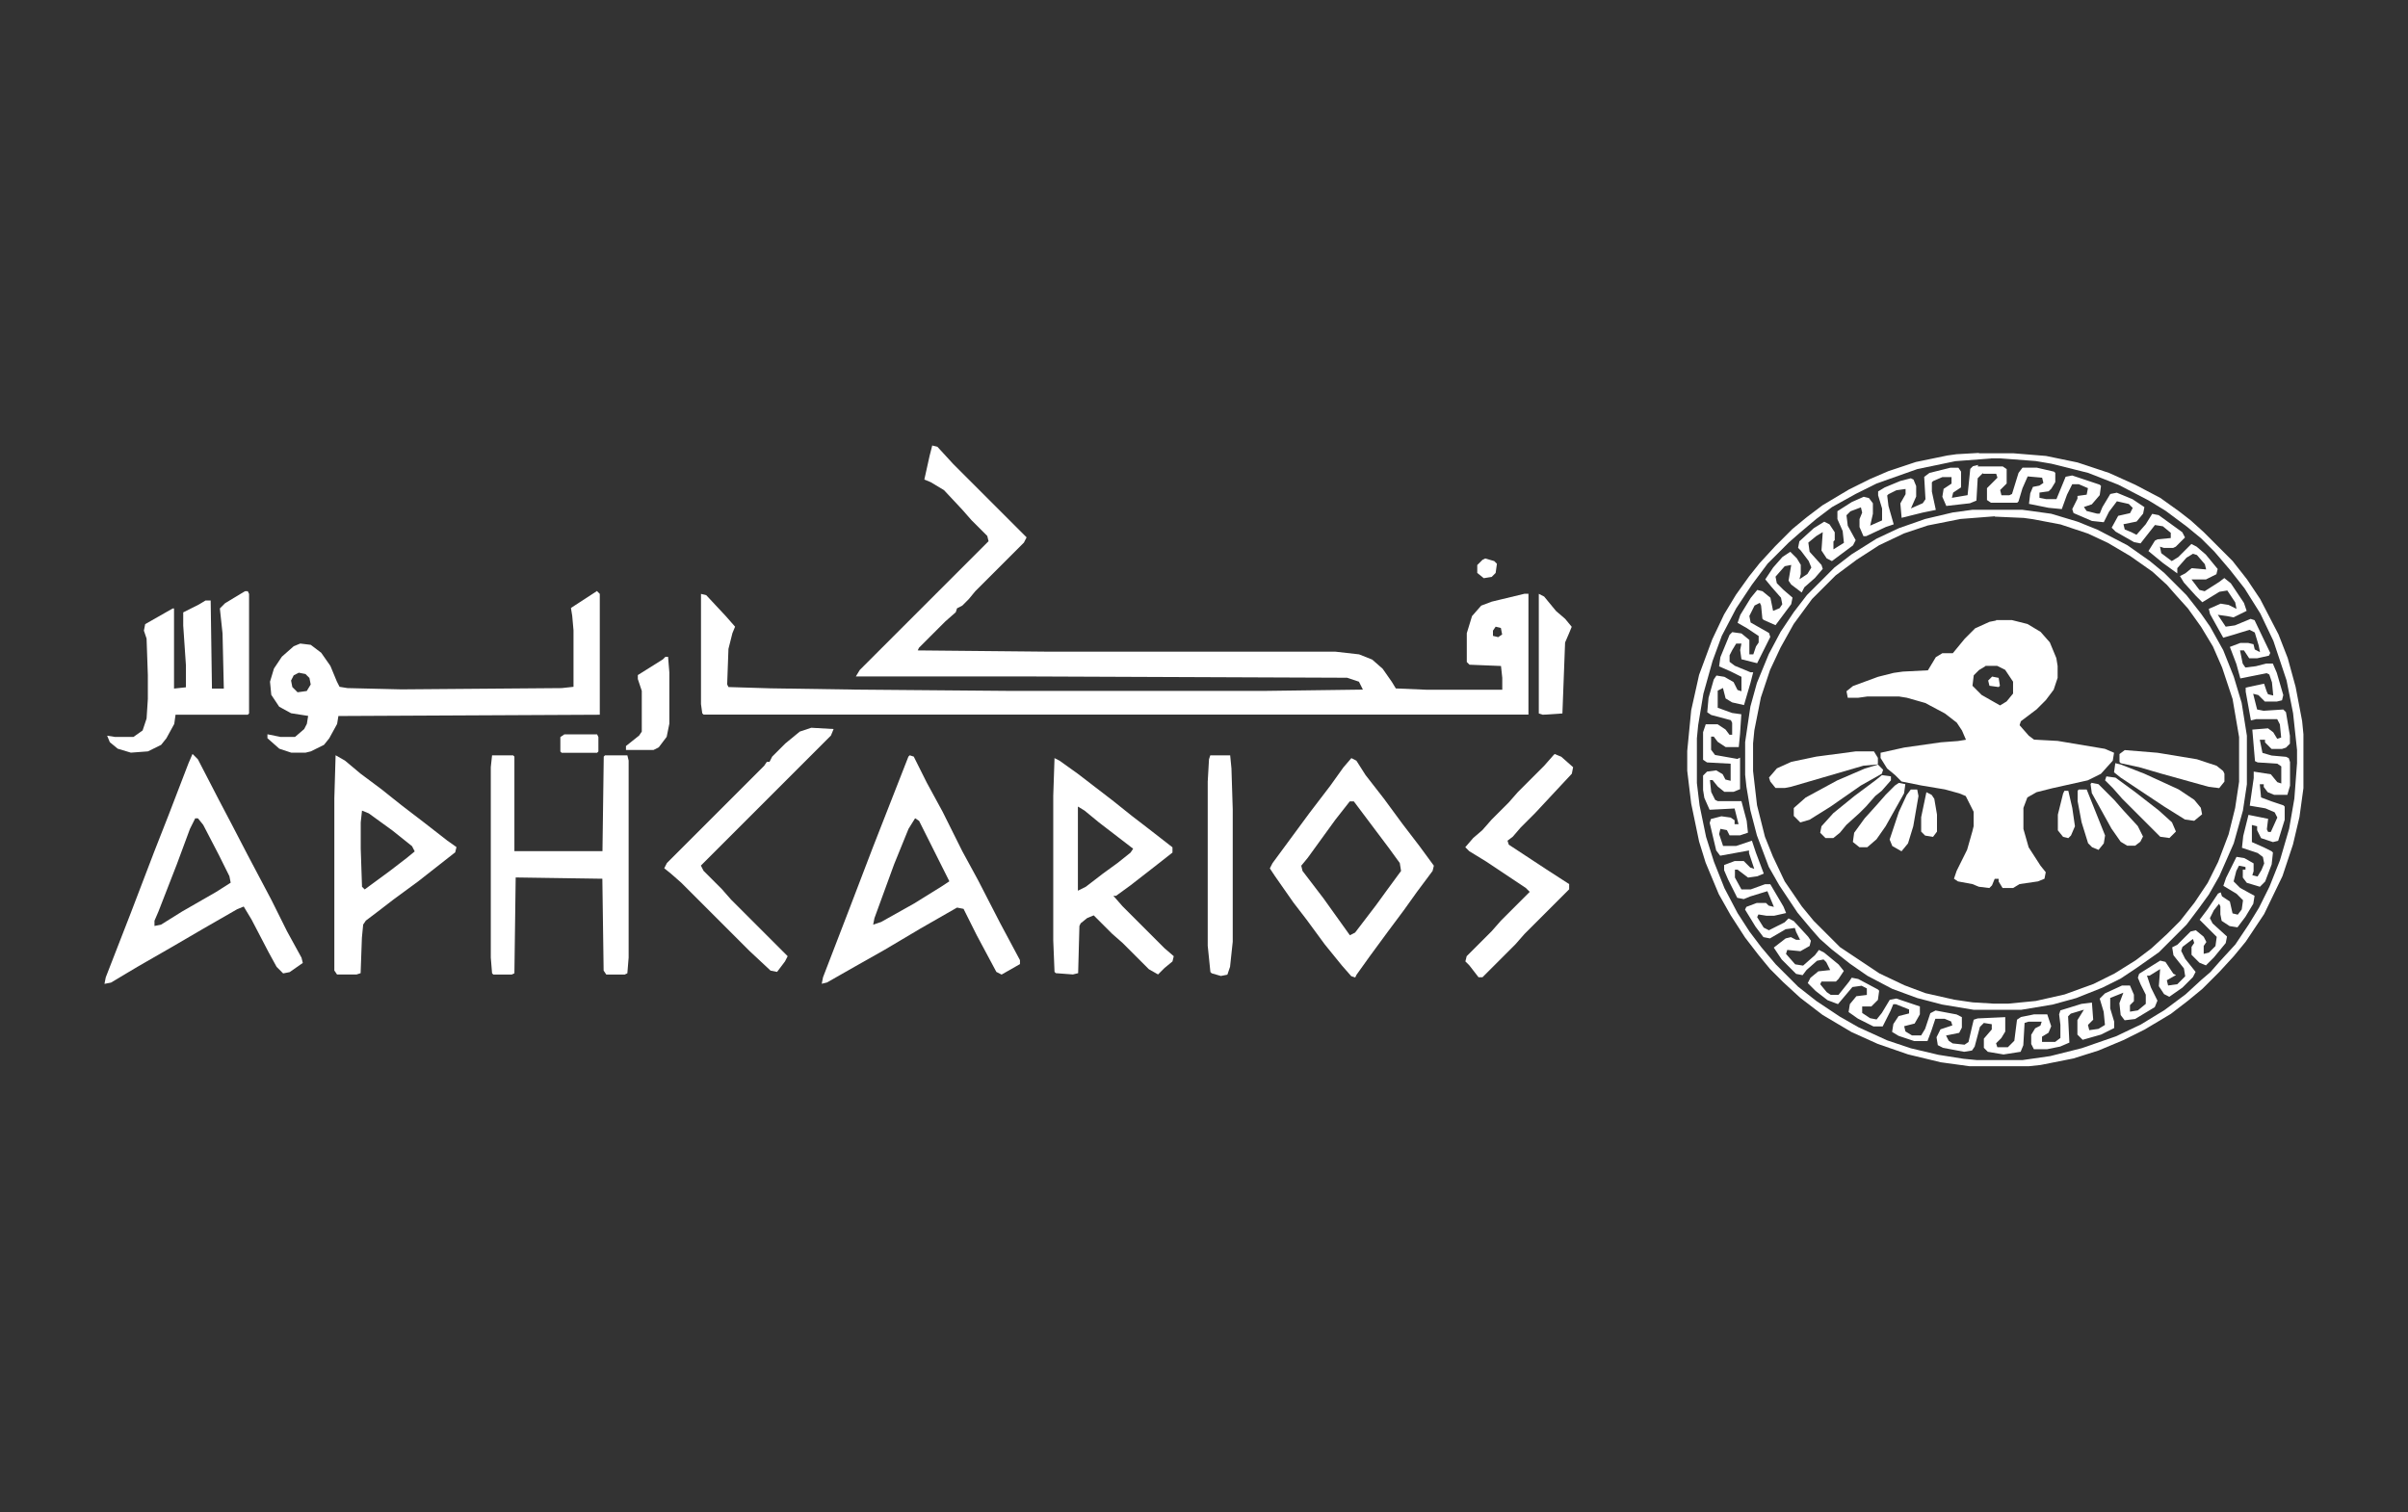 <svg xmlns="http://www.w3.org/2000/svg" id="Layer_1" data-name="Layer 1" viewBox="0 0 207 130"><rect x="0" y="0" width="207" height="130" fill="#333333" stroke="none"/><defs><style>      .cls-1 {        fill: #fff;        stroke-width: 0px;      }    </style></defs><path class="cls-1" d="M80.13,38.3l.45.11,1.35,1.47,6.32,6.32-.23.45-4.18,4.18-.56.68-.56.56-.45.23-.11.34-.9.79-2.26,2.26-.11.23,11.29.11h24.62l2.03.23,1.13.45.9.79.79,1.13.34.56,2.6.11h6.55v-1.02l-.11-1.02-2.71-.11-.23-.23v-2.48l.45-1.47.79-.9.9-.34,2.82-.68h.34v10.39H60.48l-.11-.11-.11-.79v-9.48l.45.11,1.69,1.81.79.9-.23.56-.34,1.35-.11,3.05.11.23,3.61.11,7.34.11,13.1.11h22.13l8.36-.11-.34-.68-1.02-.34-27.1-.11h-15.13l.34-.56,11.07-11.07-.11-.45-1.35-1.35-.79-.9-1.58-1.69-1.13-.68-.56-.23.45-2.03.23-.9ZM128.57,53.88l-.23.34v.45l.45.11.34-.23-.11-.56-.45-.11Z"></path><path class="cls-1" d="M170.01,40.1h2.15l.34.23v1.24l-.56.56.11.45h.68l.23-.11.56-1.81.34-.45h1.24l1.47.34.11.11v.79l-.34.56-.23.23-.79.11v.45l.56.11h.9l.79-1.92.56-.11,2.37.79.11.11-.11.79-.68.79-.68.23.23.34.9.23h.23l.23-.56.68-1.13.56-.11,1.35.56,1.02.68-.11.56-.56.68-1.13.23.11.45.56.23.45.23.79-.9.56-.9.56.11,2.03,1.47.23.45-.79.79-.23.11h-.79l-.34-.11.11.56.9.68.56-.34,1.13-1.13.45.23.79.68,1.02,1.24-.11.45-.9.45h-1.24l.68.9.45.11,1.24-.79.45-.34.56.45,1.13,1.69.23.68-1.13.56-.56-.11-.79-.11.68,1.02.79-.11,1.35-.56.34.11,1.35,2.82-.11.23-1.02.23h-.68l-.45-.68h-.34l.23,1.13.23.34.9-.11.9-.23h.56l.34.79.56,1.92-.11.45-.45.11h-1.02l-.56-.56-.45-.11.34,1.35.56.11,1.69-.11.23.23.34,2.03v.68l-.34.34-.34.11h-.9l-.56-.56v-.23h-.45l.23,1.13.79.23,1.24.11.23.11.11.34v2.03l-.23.79h-1.13l-.56-.23-.34-.45v-.23h-.34l.11,1.13.9.34,1.02.34.11.11v1.13l-.56,1.81-.45.11-1.02-.34-.34-.68v-.34l-.45-.11v1.47l1.02.45.68.34.11.11-.11,1.02-.56,1.47-.45.45-1.13-.34-.34-.45v-.68h.23v-.23l-.56-.11-.23.45-.23.9.56.56,1.24.68-.11.68-.68,1.13-.68.9-.68-.11-.68-.45-.11-.56v-.68l-.11-.23-.45.56-.34.68.23.45,1.24,1.13-.11.56-1.02,1.24-.68.68-.56-.23-.68-.68v-.68l.23-.34-.11-.34-.9.68-.11.34.34.68.9,1.13-.23.45-.9.9-1.13.79-.45-.23-.45-.68.11-1.47-.9.56h-.23l.34,1.02.56,1.13-.23.56-1.69,1.02-.9.11-.34-.45-.11-1.02.34-.9-1.13.45v.9l.34,1.13v.56l-1.13.56-1.58.45-.45-.45v-1.24l.56-.9-1.13.34-.23.23.11,2.26-.79.34-1.13.23h-1.13l-.23-.45v-.79l.34-.56.45-.23.11-.34h-1.13l-.34.11-.11,1.92-.23.56-1.47.23-1.35-.23-.34-.34v-.79l.68-.79v-.45l-.68-.11-.34.34-.45,1.69-.23.34-.68.11-1.81-.34-.45-.23-.11-.68.34-.68,1.02-.34-.11-.34-.56-.23h-.79l-.34,1.02-.34.9h-1.13l-1.35-.45-.56-.34.11-.68.45-.68.9-.23v-.34l-1.13-.45h-.23l-.23.56-.68,1.35h-.79l-1.35-.68-.79-.56.11-.68.56-.68.9-.11v-.56l-.45-.23-.79.11-1.24,1.47-.9-.34-1.02-.79-.68-.68.23-.45.68-.56,1.02-.11-.34-.68-.23-.23-.56.11-.9.79-.34.45-.56-.11-1.24-1.24-.68-1.02,1.02-.79.45-.11.45.23h.34l-.34-.68-.11-.34-.79.11-1.35.79-.56-.11-.68-.9-.9-1.47.11-.23.9-.34h.79l.23.23.45.11-.56-1.35-1.47.45-.56.23-.56-.11-.79-1.58-.34-.79v-.45l.9-.34h.79l.56.56.34.11-.45-1.35v-.23l-2.48.45-.34-.45-.56-2.37.11-.34.9-.23.79.11.34.23v.34h.34l-.34-1.35-2.15.11-.45-1.02-.11-.68v-1.24l.34-.34.79-.11.56.34.23.45.45.11v-1.47l-2.03-.11-.34-.23v-2.37l.23-.68h1.02l.68.45.34.45h.23v-1.02l-.11-.23-1.69-.45-.34-.23.11-1.24.45-1.58.23-.34.68.11.79.45.34.68.34.11v-1.24l-.9-.45-1.02-.45.11-.79.79-1.92.23-.23.79.11.68.56v1.24h.34l.23-.68.23-.34v-.56l-1.02-.68-.79-.45.23-.68.9-1.47.56-.68.45.11.68.56.23,1.13.56-.23.23-.34-.11-.56-.79-.9-.56-.68.68-1.02.79-.9.68-.45.56.56.34.56v.79l-.11.45.68-.45.34-.56-.23-.56-.68-.9-.23-.23.11-.56,1.24-1.13.9-.56.45.23.45.68v.68l-.11.11v.68l.9-.56-.11-1.02-.45-1.02v-.68l1.24-.79,1.02-.45.45.11.34.45v.9l-.23,1.02,1.02-.45v-1.02l-.34-1.13v-.34l.56-.34,1.35-.56.9-.23.23.11.23.56v.9l-.45,1.02,1.02-.45.23-.34-.11-1.92.45-.34,1.81-.45h.68l.23.34v1.35l-.68.45-.11.45,1.35-.23.23-2.26.23-.23.45-.11ZM170.46,40.67l-.45.45-.11,1.92-.56.23-2.03.23-.34-.79.11-.68.68-.45v-.56h-.79l-.79.34-.11.11v.79l.34,1.58-1.13.23-1.81.45-.11-1.24.45-.79v-.45l-.79.11-.68.34-.11.11.11.9.45,1.58-.68.23-1.69.79h-.23l-.34-.79v-.68l.23-.56-.11-.45-.9.34-.34.34.11.9.68,1.24-.23.45-1.81,1.35-.45-.23-.45-.68.11-1.58-.56.34-.68.56.11.79,1.02,1.13.11.34-.68.79-.9.79-.23.45-.9-.68-.23-.34.23-1.35-.56.11-.79.9.11.56.56.56.79.68-.11.56-1.35,1.81-1.02-.45-.11-.11-.11-1.13-.11-.23-.45.23-.45.9.11.56,1.58.9.11.34-1.13,2.26-1.35-.34-.11-.79.11-.56h-.45l-.34.56-.23.45v.56l.45.34,1.35.56h.23l-.23.9-.56,1.92-1.02-.23-.56-.34-.23-.9-.45.23v1.47l1.24.45.79.11-.11,1.69-.11,1.13h-1.13l-.68-.45-.34-.45h-.23v1.13l.34.45,1.92.34.23-.11v2.71l-.56.23h-.79l-.56-.45-.45-.56h-.23l.11,1.02.34.68.23.11h2.03l.45,1.69.11,1.02-.68.23h-.9l-.23-.45-.56-.11-.11.45.34,1.02h1.13l1.35-.45.34,1.02.68,1.81-.56.23-.79.11-.9-.68h-.23v.68l.56,1.02h.79l1.24-.45h.45l1.13,1.92.23.56-1.02.23h-.68l-.68-.11-.11.23.56.9.45.23,1.35-.68.34-.34.45.23,1.24,1.35.23.34-.11.45-.79.45-1.13-.11-.11.34.79.9.68.11,1.02-.9.34-.45.45.23,1.24,1.02.45.56-.45.68-.23.23h-1.24l-.11.23.56.68.34.23h.68l.9-1.13.23-.34.56.11,1.69.9.11.11-.11.79-.56.56h-.79v.56l.68.45.56.11.45-.56.68-1.13.56-.11,2.03.68v.68l-.45.79-.9.23.11.45.56.34h.79l.34-.56.45-1.35.45-.23,1.81.34.45.23v.9l-.23.45-1.13.23.23.45.34.23,1.02.11.34-.23.34-1.47.11-.45.34-.11,2.37-.11v1.24l-.34.56-.45.45.11.34h.9l.56-.56.23-1.81.34-.23,1.13-.23h1.13l.34,1.02-.23.56-.56.34v.45h1.13l.45-.34v-1.13l-.11-.9.11-.34,1.81-.56.9-.11.11,1.47-.45.45.11.45.79-.11.56-.34-.11-1.13-.34-1.13.45-.45,1.47-.68h.68l.34.79v.56l-.34.34v.56l.68-.11.68-.56v-.79l-.45-.9-.23-.56.11-.34,1.81-1.13.45.11.68,1.02.23.11-.79.45.11.45.79-.11.68-.68-.11-.68-.9-1.13-.11-.68.45-.23,1.13-1.13.45-.11.68.56.23.45-.23.34v.68l.45-.11.56-.56.11-.79-1.47-1.47.68-.9.9-1.35.23-.11.11.34.68.45.23,1.02.45.11.34-.45.11-.79-.56-.56-1.13-.68.23-.68.9-1.81.68.11.79.45v.68l-.11.34.45.11.34-.56.23-.56-.11-.56-.45-.34-1.35-.45.11-1.02.45-1.81,1.69.34-.11.9.11.23h.23l.56-1.24-.23-.45-.79-.34-1.35-.23.34-2.37v-.56l1.47.23.56.68.34.11v-1.47l-.34-.23-1.69-.11-.23-.11-.23-2.71,1.35-.11.45.34.34.56.34-.11-.11-1.13-.23-.45h-1.81l-.45.11-.45-2.48v-.34l1.58-.34.23.68.11.23.45.11-.11-1.13-.23-.68-.23-.11-2.26.45-.34-1.24-.56-1.47.9-.34h.68l.45.11.11.45.45.23-.11-.56-.34-1.13-.45-.23-1.47.45-.79.23-1.13-2.03-.11-.45,1.02-.45.68.11.68.34-.11-.56-.68-1.02-.68.11-1.47.9-.56-.56-1.02-1.13-.34-.56.45-.23.56-.45,1.24.11-.11-.45-.68-.79-.34-.11-.56.34-.79.9v.45l-1.24-.9-1.24-1.02.56-.9.23-.11,1.13-.11v-.45l-.68-.56-.68-.11-1.24,1.58-.56-.11-1.58-.9-.34-.34.56-1.02,1.02-.23.23-.45-.34-.34-1.02-.23-.68.9-.45.9-1.02-.11-1.58-.68-.11-.34.45-.9v-.23l.79-.11.11-.56-.79-.34h-.56l-.45.9-.45,1.24-1.13-.11-1.69-.34.11-.9.23-.56.56-.11.34-.23-.11-.45-1.24-.11-.45,1.02-.34,1.13-.11.11h-2.26l-.34-.23v-1.02l.9-.9-.11-.34h-1.13Z"></path><path class="cls-1" d="M171.59,53.31h1.35l1.35.34,1.13.68.79.9.56,1.35.11.68v1.02l-.34,1.02-.68.9-.79.79-1.35,1.02-.11.34.79.9.45.34,2.03.11,4.06.68.79.34-.11.68-1.02,1.13-1.13.56-3.05.68-1.35.34-.79.45-.34.9v1.81l.45,1.58,1.02,1.58.45.56-.11.56-.56.23-1.58.23-.56.34h-.9l-.34-.56v-.23h-.34l-.23.56-.23.23-.9-.11-.56-.23-1.24-.23-.34-.23.23-.68.9-1.81.45-1.58.11-.45v-1.24l-.68-1.35-.56-.23-1.24-.34-2.03-.34-1.69-.34-.56-.56-.68-.56-.56-.9v-.45l2.03-.45,3.16-.45,1.47-.11.68-.11-.34-.79-.45-.68-1.02-.79-1.69-.9-1.58-.45-.68-.11h-2.71l-.79.11h-.9l-.11-.56.56-.45,2.15-.79,1.35-.34.79-.11,2.15-.11.68-1.13.56-.34h.9l1.02-1.24.9-.9,1.24-.56.56-.11ZM170.68,57.27l-.56.34-.45.45-.11.9.79.79,1.58.9.56-.34.56-.68v-1.02l-.68-1.02-.68-.34h-1.02Z"></path><path class="cls-1" d="M170.12,38.97h2.94l2.82.23,2.71.56,2.71.9,2.26,1.02,2.15,1.13,1.58,1.13,1.02.79,1.13,1.02,2.48,2.48,1.24,1.58,1.13,1.69,1.58,3.05.79,2.03.68,2.48.56,2.94.11,1.13v4.63l-.34,2.48-.56,2.37-.9,2.71-1.58,3.27-1.58,2.37-1.02,1.24-1.24,1.35-1.47,1.47-1.24,1.02-1.47,1.13-2.26,1.35-1.81.9-2.15.9-2.15.68-2.82.56-1.02.11h-5.08l-2.48-.34-2.82-.68-2.6-.9-2.26-1.02-2.48-1.47-1.92-1.47-1.47-1.35-1.13-1.13-1.02-1.24-1.13-1.47-1.24-1.92-1.02-1.81-1.13-2.71-.56-1.81-.68-3.27-.34-2.82v-1.69l.34-3.5.68-3.05,1.13-3.05,1.02-2.15,1.02-1.69,1.13-1.58.9-1.13,1.35-1.47,1.47-1.47,1.24-1.02,1.35-1.02,2.26-1.35,1.81-.9,1.58-.68,2.37-.79,2.71-.56.79-.11,1.92-.11ZM171.14,39.42l-3.05.23-3.27.68-3.5,1.24-1.81.9-2.03,1.13-1.35,1.02-1.47,1.24-.9.79-1.81,1.81-1.35,1.81-1.35,2.03-1.24,2.37-.79,2.15-.79,2.82-.45,2.71-.11,1.13v3.84l.23,1.92.56,2.71.68,2.15.9,2.26,1.13,2.15,1.02,1.58,1.02,1.35,1.24,1.47,1.92,1.92,1.58,1.24,2.03,1.35,1.58.9,2.48,1.13,2.03.68,2.37.56,2.15.34,1.13.11h3.95l2.37-.34,2.71-.68,2.94-1.02,2.15-1.02,2.03-1.24,1.81-1.35,1.35-1.24.79-.68.79-.9,1.35-1.47,1.13-1.69.9-1.47.9-1.81.9-2.26.79-2.71.45-2.6.23-3.05v-1.13l-.34-3.16-.56-2.82-1.13-3.39-1.13-2.37-1.35-2.15-1.24-1.58-1.35-1.58-1.13-1.13-1.24-1.02-1.81-1.35-1.47-.9-2.6-1.35-2.6-1.02-3.16-.79-1.35-.23-3.05-.23h-.79Z"></path><path class="cls-1" d="M51.33,50.83l.23.23v10.39l-22.47.11-.11.68-.68,1.24-.45.56-1.13.56-.45.11h-1.24l-1.02-.34-1.02-.9v-.34l1.13.23h1.24l.79-.68.23-.45.11-.68-1.47-.23-1.02-.56-.68-1.02-.11-1.13.34-1.13.68-1.02,1.02-.9.56-.23.9.11.9.68.79,1.13.56,1.35.23.45.68.11,4.63.11,13.78-.11,1.02-.11v-4.86l-.11-1.24-.11-.68,2.26-1.47ZM25.7,57.83l-.45.23-.23.45.11.56.45.45.79-.11.34-.56-.11-.56-.34-.34-.56-.11Z"></path><path class="cls-1" d="M78.21,64.94l.34.11,1.13,2.26,1.35,2.48,1.69,3.39,1.35,2.48,1.92,3.73,1.69,3.16v.34l-1.58.9-.45-.23-1.69-3.16-1.13-2.26-.56-.11-3.16,1.81-3.05,1.81-2.6,1.47-2.37,1.35-.45.11.11-.56,2.26-5.87,2.03-5.31,3.05-7.79.11-.11ZM78.66,70.36l-.56.9-1.24,3.05-1.69,4.63-.11.56.68-.23,2.82-1.58,2.37-1.47.68-.45-2.6-5.19-.34-.23Z"></path><path class="cls-1" d="M16.56,64.83l.45.45,1.81,3.5,1.13,2.15,1.35,2.6,2.03,3.84,1.35,2.71,1.24,2.26.11.45-1.13.79-.56.11-.56-.56-.68-1.24-1.47-2.82-.68-1.13-.56.23-2.94,1.69-2.71,1.58-2.94,1.69-2.26,1.35-.56.11.11-.56,2.15-5.53,2.03-5.31,1.24-3.16,1.69-4.4.34-.79ZM16.78,70.36l-.45.9-1.13,3.05-1.58,4.06-.34.79v.45l.56-.11,1.81-1.13,2.94-1.69,1.24-.79-.11-.56-.9-1.81-1.35-2.6-.45-.56h-.23Z"></path><path class="cls-1" d="M42.3,64.94h1.81l.11.11v8.13h7.57s.11-8.13.11-8.13l.11-.11h1.92l.11.45v16.94l-.11,1.35-.23.11h-1.58l-.23-.34-.11-7.9-7.45-.11-.11,8.24-.23.11h-1.58l-.11-.11-.11-1.35v-16.37l.11-1.02Z"></path><path class="cls-1" d="M90.63,65.17l.45.23,1.58,1.13,2.94,2.26,1.69,1.35,1.47,1.13,2.03,1.58v.45l-1.58,1.24-2.03,1.58-1.24.9h-.23l.79.9,3.61,3.61.79.68-.11.45-.68.56-.56.56-.79-.45-2.26-2.26-.9-.79-1.58-1.58-.56.23-.56.45-.11.23-.11,4.06-.45.11-1.47-.11-.11-.11-.11-2.71v-12.42l.11-3.27ZM92.66,69.35v7.23l.68-.34,1.47-1.13,1.24-.9,1.13-.9.23-.34-2.94-2.26-1.24-1.02-.56-.34Z"></path><path class="cls-1" d="M169.56,43.83h4.29l2.48.34,2.26.68,1.69.68,2.6,1.35,1.92,1.35,1.24,1.02,1.92,1.92,1.24,1.58.79,1.13,1.13,2.03.9,2.26.68,2.26.45,2.82v4.18l-.34,2.26-.79,2.82-1.24,2.82-.9,1.58-.9,1.24-1.02,1.35-2.37,2.37-1.92,1.35-1.35.9-1.58.79-2.26.9-2.03.56-2.71.45h-4.06l-2.71-.45-2.15-.56-2.15-.79-2.15-1.13-1.47-1.02-1.58-1.24-1.02-.9-.79-.9-1.13-1.35-1.58-2.37-.9-1.58-1.02-2.71-.56-2.15-.34-2.03-.11-1.02v-2.82l.45-3.05.56-2.03,1.02-2.48,1.02-1.92,1.13-1.69,1.13-1.47,2.37-2.37,1.47-1.13,2.15-1.35,1.92-.9,2.26-.79,2.37-.56,1.69-.23ZM171.47,44.39l-2.94.23-2.82.56-2.03.68-2.15,1.02-1.92,1.24-1.81,1.35-2.03,2.03-1.58,2.15-1.13,2.03-.9,1.92-.79,2.37-.56,2.82-.11,1.13v2.37l.34,2.94.68,2.71.68,1.69,1.02,2.15,1.47,2.15,1.02,1.24,2.26,2.26,3.39,2.26,2.15,1.02,1.81.68,2.48.56,1.58.23,1.81.11h1.24l2.37-.23,2.48-.56,2.48-.9,1.81-.9,1.81-1.13,1.35-1.02,1.35-1.24,1.13-1.13,1.24-1.58,1.13-1.69.9-1.81.9-2.37.56-2.26.34-2.26v-3.84l-.56-3.27-.9-2.71-.79-1.81-1.02-1.69-1.13-1.58-1.02-1.13-.79-.9-1.24-1.13-1.92-1.35-1.92-1.13-1.69-.79-2.37-.79-2.37-.45-.79-.11-2.48-.11Z"></path><path class="cls-1" d="M116.15,65.17l.45.23.79,1.24,1.58,2.03,1.58,2.15,1.47,1.92,1.24,1.69-.11.45-1.35,1.81-1.13,1.58-1.35,1.81-1.58,2.15-1.13,1.58-.11.23-.34-.11-.79-.9-1.47-1.81-1.58-2.15-1.13-1.47-1.58-2.26-.45-.68.23-.45,3.16-4.29,1.81-2.37,1.13-1.58.68-.79ZM116.03,68.9l-1.24,1.58-.9,1.24-1.47,2.03-.56.68.11.45,1.81,2.37,2.26,3.16.45-.23,1.81-2.37.9-1.24,1.24-1.69-.11-.68-.9-1.24-3.05-4.06h-.34Z"></path><path class="cls-1" d="M28.86,64.94l.79.45,1.35,1.13,1.81,1.35,1.69,1.35,1.92,1.47,2.03,1.58.79.56-.11.45-3.16,2.48-2.15,1.58-1.47,1.13-.9.68-.23.34-.11,1.13-.11,3.05-.34.11h-1.69l-.23-.34v-14.79l.11-3.73ZM31.12,69.69l-.11,1.02v2.26l.11,3.27.23.23,2.15-1.58,1.47-1.13.68-.56-.23-.45-1.69-1.35-2.03-1.47-.56-.23Z"></path><path class="cls-1" d="M21.07,50.83h.23l.11.23v10.28l-.11.11h-6.21l-.11.79-.68,1.24-.45.56-1.13.56-1.47.11-1.13-.34-.68-.56-.23-.56.68.11h1.58l.79-.56.34-1.02.11-1.69v-2.03l-.11-3.16-.23-.68.11-.56,2.37-1.35h.11v6.89l1.02-.11v-1.92l-.23-3.39v-1.13l1.35-.68.56-.34h.45l.11,7.57h1.02l-.11-4.74-.23-2.15.45-.45,1.69-1.02Z"></path><path class="cls-1" d="M69.74,62.57l1.92.11-.23.56-11.18,11.18.23.45,1.58,1.58.79.9,4.86,4.86-.23.45-.68.9-.56-.11-1.81-1.69-5.87-5.87-.9-.79-.56-.45.23-.45,8.36-8.36.23-.34h.23l.23-.45,1.13-1.13,1.24-1.02,1.02-.34Z"></path><path class="cls-1" d="M133.65,64.83l.56.23,1.02.9-.11.56-3.16,3.39-1.24,1.24-.68.79-.45.34.11.34,3.27,2.15,1.92,1.24v.45l-3.84,3.84-.79.9-2.82,2.82h-.34l-.79-1.02-.34-.34.11-.45,2.15-2.15.79-.9,2.48-2.48-.34-.34-3.39-2.26-1.47-.9-.34-.34.68-.79.79-.68.79-.9,1.47-1.47.79-.9,2.26-2.26.79-.9.11-.11Z"></path><path class="cls-1" d="M104.06,64.94h1.69l.11,1.13.11,3.5v11.4l-.23,2.15-.23.68-.56.11-.79-.23-.11-.11-.23-2.26v-14.11l.11-1.92.11-.34Z"></path><path class="cls-1" d="M132.29,51.06l.45.23,1.02,1.24.79.68.56.68-.23.56-.34.79-.23,6.1-1.69.11-.34-.11v-10.28Z"></path><path class="cls-1" d="M57.2,56.47h.23l.11,1.35v4.4l-.23,1.13-.68.9-.45.23h-2.37v-.34l1.13-.9.23-.34v-3.5l-.34-1.02v-.34l2.15-1.35.23-.23Z"></path><path class="cls-1" d="M159.51,64.6h1.58l.34.56v.56l-1.24.11-6.21,1.81-.56.11h-.79l-.45-.56-.11-.34.68-.79,1.24-.56,2.15-.45,3.39-.45Z"></path><path class="cls-1" d="M182.65,64.49l2.82.23,3.39.56,1.69.56.56.45.11.23v.68l-.45.56-.9-.11-4.06-1.13-1.92-.56-1.58-.34-.11-.11v-.68l.45-.34Z"></path><path class="cls-1" d="M181.86,65.62l.45.11,2.03.79,2.94,1.35,1.35.9.56.68.11.56-.68.56-.79-.11-1.81-1.13-3.73-2.48-.56-.45.11-.79Z"></path><path class="cls-1" d="M161.43,65.73l.45.45-.11.34-1.81,1.02-2.6,1.81-1.81,1.13-.79.23-.56-.56v-.68l1.02-.9,2.71-1.47,2.37-1.02,1.13-.34Z"></path><path class="cls-1" d="M163.23,67.31l.56.11-.11.79-1.58,2.82-.79,1.13-.79.68h-.68l-.56-.45.11-.79.9-1.24,1.02-1.13.79-.9.79-.79.34-.23Z"></path><path class="cls-1" d="M179.83,67.31l.56.11,1.35,1.35.79.9,1.24,1.35.45.9-.23.45-.45.34h-.68l-.56-.34-.79-1.13-1.69-3.05-.11-.79.11-.11Z"></path><path class="cls-1" d="M161.76,66.64l.79.11v.34l-.79.9-.56.45-.79.9-.56.56-1.13,1.02-.56.68-.56.45h-.68l-.45-.45.11-.56,1.02-1.13,1.81-1.47,1.81-1.35.56-.45Z"></path><path class="cls-1" d="M181.07,66.75l.79.11,1.69,1.24,2.03,1.58,1.13,1.02.34.79-.56.56-.79-.11-3.27-3.27-.79-.9-.68-.68.11-.34Z"></path><path class="cls-1" d="M164.25,67.88h.56l.11.56-.45,2.6-.45,1.47-.56.68-.79-.45-.23-.56.79-2.37.68-1.47.34-.45Z"></path><path class="cls-1" d="M178.7,67.88h.68l1.58,3.95-.11.68-.45.56-.56-.23-.34-.34-.56-1.81-.34-1.81v-.9l.11-.11Z"></path><path class="cls-1" d="M48.51,63.14h2.82l.11.23v1.24l-.11.11h-3.05l-.11-.11v-1.24l.34-.23Z"></path><path class="cls-1" d="M177.46,67.99h.34l.34,1.47.23,1.58-.34.79-.23.23-.45-.11-.45-.56v-1.35l.45-1.81.11-.23Z"></path><path class="cls-1" d="M165.6,68.11l.45.23.23.34.23,1.35v1.47l-.34.45-.68-.11-.34-.34v-1.24l.45-2.15Z"></path><path class="cls-1" d="M127.66,48.01l.79.23.23.23-.11.79-.34.34-.68.11-.56-.45v-.68l.45-.45.23-.11Z"></path><path class="cls-1" d="M171.25,58.17l.56.11.11.68-.11.11-.79-.11-.11-.45.34-.34Z"></path></svg>
